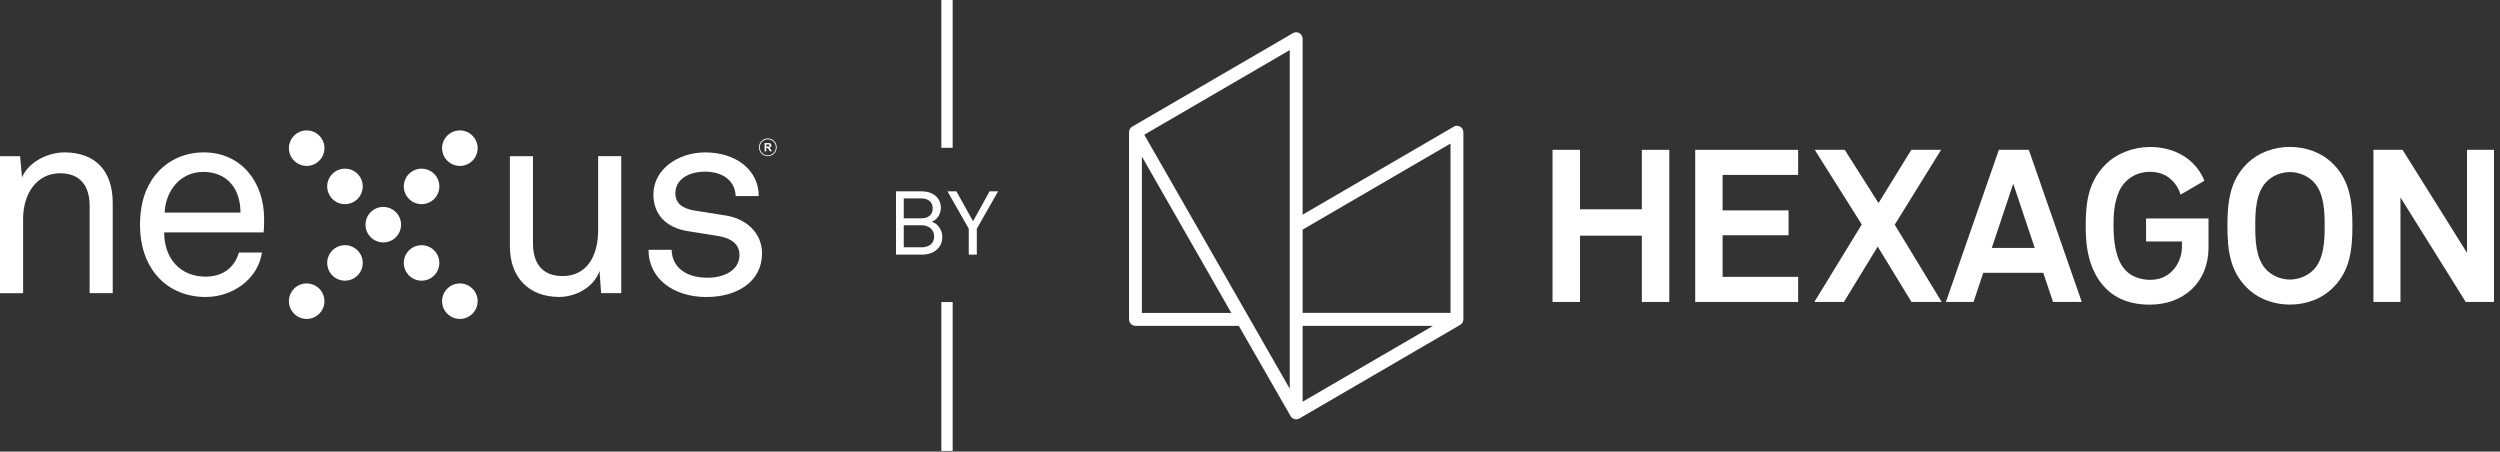 <svg width="155" height="28" viewBox="0 0 155 28" fill="none" xmlns="http://www.w3.org/2000/svg">
<rect x="0" y="0" width="155" height="28" fill="#333333" stroke="none"/>
<path d="M55.551 11.863H57.158C57.833 11.863 58.333 12.257 58.333 12.876C58.333 13.252 58.134 13.612 57.768 13.745C58.173 13.877 58.422 14.276 58.422 14.691C58.422 15.361 57.895 15.787 57.164 15.787H55.552V11.863H55.551ZM57.124 13.535C57.534 13.535 57.828 13.34 57.828 12.915C57.828 12.491 57.507 12.301 57.12 12.301H56.033V13.535H57.124ZM57.136 15.334C57.567 15.334 57.917 15.124 57.917 14.658C57.917 14.22 57.574 13.966 57.136 13.966H56.033V15.332H57.136V15.334Z" fill="white"/>
<path d="M58.744 11.863H59.298L60.329 13.718L61.354 11.863H61.881L60.562 14.182V15.787H60.063V14.182L58.744 11.863Z" fill="white"/>
<path fill-rule="evenodd" clip-rule="evenodd" d="M59.065 0V9.163H58.364V0H59.065ZM59.065 18.727V27.956H58.364V18.727H59.065Z" fill="white"/>
<path d="M26.916 10.78C27.347 11.209 27.347 11.906 26.916 12.335C26.486 12.765 25.789 12.765 25.359 12.335C24.928 11.906 24.928 11.209 25.359 10.78C25.789 10.35 26.486 10.35 26.916 10.78Z" fill="white"/>
<path d="M22.167 10.78C22.597 11.209 22.597 11.906 22.167 12.335C21.737 12.765 21.039 12.765 20.609 12.335C20.179 11.906 20.179 11.209 20.609 10.78C21.039 10.35 21.737 10.35 22.167 10.78Z" fill="white"/>
<path d="M19.793 8.408C20.223 8.838 20.223 9.535 19.793 9.964C19.363 10.394 18.665 10.394 18.235 9.964C17.805 9.535 17.805 8.838 18.235 8.408C18.665 7.979 19.363 7.979 19.793 8.408Z" fill="white"/>
<path d="M24.543 13.152C24.973 13.582 24.973 14.279 24.543 14.708C24.112 15.138 23.415 15.138 22.985 14.708C22.554 14.279 22.554 13.582 22.985 13.152C23.415 12.723 24.112 12.723 24.543 13.152Z" fill="white"/>
<path d="M29.291 8.408C29.721 8.838 29.721 9.535 29.291 9.964C28.86 10.394 28.163 10.394 27.733 9.964C27.302 9.535 27.302 8.838 27.733 8.408C28.163 7.979 28.86 7.979 29.291 8.408Z" fill="white"/>
<path d="M20.609 17.08C20.179 16.65 20.179 15.953 20.609 15.524C21.039 15.094 21.737 15.094 22.167 15.524C22.597 15.953 22.597 16.65 22.167 17.08C21.737 17.509 21.039 17.509 20.609 17.08Z" fill="white"/>
<path d="M25.359 17.08C24.928 16.65 24.928 15.953 25.359 15.524C25.789 15.094 26.486 15.094 26.916 15.524C27.347 15.953 27.347 16.65 26.916 17.08C26.486 17.509 25.789 17.509 25.359 17.08Z" fill="white"/>
<path d="M27.733 19.451C27.302 19.021 27.302 18.325 27.733 17.895C28.163 17.465 28.86 17.465 29.291 17.895C29.721 18.325 29.721 19.021 29.291 19.451C28.86 19.881 28.163 19.881 27.733 19.451Z" fill="white"/>
<path d="M18.235 19.451C17.805 19.021 17.805 18.325 18.235 17.895C18.665 17.465 19.363 17.465 19.793 17.895C20.223 18.325 20.223 19.021 19.793 19.451C19.363 19.881 18.665 19.881 18.235 19.451Z" fill="white"/>
<path d="M0 9.683H1.246L1.365 10.994C1.803 9.985 3.032 9.448 3.992 9.448C5.928 9.448 6.989 10.609 6.989 12.576V18.176H5.558V12.778C5.558 11.533 4.985 10.743 3.723 10.743C2.292 10.743 1.433 11.988 1.433 13.569V18.178H0V9.683Z" fill="white"/>
<path d="M9.757 17.133C9.033 16.309 8.68 15.182 8.68 13.972C8.68 12.947 8.865 12.039 9.354 11.247C9.977 10.222 11.122 9.448 12.637 9.448C14.961 9.448 16.375 11.298 16.375 13.552C16.375 13.821 16.375 14.157 16.342 14.41H10.178C10.178 15.991 11.138 17.151 12.755 17.151C13.73 17.151 14.523 16.663 14.809 15.655H16.241C16.005 17.269 14.472 18.413 12.739 18.413C11.51 18.413 10.448 17.925 9.759 17.135L9.757 17.133ZM14.91 13.181C14.91 11.718 14.102 10.658 12.603 10.658C11.103 10.658 10.246 11.936 10.211 13.181H14.91Z" fill="white"/>
<path d="M31.613 15.284V9.683H33.044V15.081C33.044 16.342 33.634 17.116 34.879 17.116C36.344 17.116 37.085 15.939 37.085 14.257V9.682H38.517V18.174H37.27L37.169 16.795C36.815 17.838 35.671 18.41 34.661 18.41C32.809 18.41 31.613 17.215 31.613 15.282V15.284Z" fill="white"/>
<path d="M40.208 15.486H41.639C41.672 16.629 42.599 17.219 43.861 17.219C44.888 17.219 45.848 16.765 45.848 15.806C45.848 15.167 45.377 14.764 44.5 14.629L42.615 14.326C41.368 14.124 40.51 13.35 40.51 12.056C40.51 10.509 42.025 9.449 43.725 9.449C45.611 9.449 47.042 10.525 47.042 12.157H45.611C45.577 11.198 44.802 10.644 43.725 10.644C42.648 10.644 41.873 11.148 41.873 11.99C41.873 12.629 42.344 12.931 43.036 13.05L45.04 13.369C46.253 13.571 47.246 14.429 47.246 15.707C47.246 17.456 45.713 18.415 43.795 18.415C41.773 18.415 40.208 17.288 40.208 15.489V15.486Z" fill="white"/>
<path d="M47.406 8.87H47.623C47.676 8.87 47.717 8.874 47.741 8.884C47.766 8.893 47.785 8.909 47.801 8.933C47.815 8.956 47.823 8.983 47.823 9.013C47.823 9.051 47.812 9.083 47.79 9.108C47.768 9.133 47.733 9.149 47.689 9.155C47.711 9.168 47.73 9.182 47.744 9.198C47.758 9.214 47.779 9.241 47.803 9.28L47.864 9.38H47.741L47.667 9.269C47.64 9.23 47.623 9.204 47.613 9.195C47.603 9.184 47.592 9.178 47.581 9.174C47.57 9.171 47.553 9.168 47.529 9.168H47.509V9.381H47.406V8.87ZM47.584 9.086C47.633 9.086 47.665 9.084 47.678 9.08C47.691 9.075 47.7 9.069 47.706 9.058C47.713 9.048 47.717 9.034 47.717 9.02C47.717 9.002 47.713 8.988 47.703 8.979C47.694 8.967 47.681 8.961 47.664 8.958C47.656 8.958 47.63 8.956 47.588 8.956H47.507V9.086H47.584Z" fill="white"/>
<path d="M47.605 8.582C47.301 8.582 47.055 8.828 47.055 9.132C47.055 9.435 47.301 9.682 47.605 9.682C47.909 9.682 48.156 9.435 48.156 9.132C48.156 8.828 47.909 8.582 47.605 8.582ZM47.605 9.631C47.33 9.631 47.107 9.408 47.107 9.133C47.107 8.858 47.33 8.636 47.605 8.636C47.88 8.636 48.103 8.858 48.103 9.133C48.103 9.408 47.88 9.631 47.605 9.631Z" fill="white"/>
<path d="M101.794 9.289V12.976H97.959V9.289H96.257V18.721H97.959V14.612H101.794V18.721H103.496V9.289H101.794Z" fill="white"/>
<path d="M105.103 18.721V9.289H111.485V10.844H106.801V13.044H110.891V14.585H106.801V17.164H111.485V18.721H105.103Z" fill="white"/>
<path d="M118.513 18.721L116.418 15.289L114.322 18.721H112.49L115.429 13.917L112.514 9.289H114.373L116.468 12.59L118.503 9.289H120.348L117.473 13.932L120.385 18.721H118.513Z" fill="white"/>
<path d="M124.821 11.391L123.491 15.37H126.153L124.821 11.391ZM127.289 18.719L126.682 16.913H122.962L122.36 18.719H120.647L123.93 9.289H125.786L129.069 18.719H127.29H127.289Z" fill="white"/>
<path d="M143.456 11.292C143.086 10.895 142.514 10.669 141.973 10.669C141.433 10.669 140.866 10.895 140.499 11.292C139.854 11.972 139.826 13.143 139.826 14.008C139.826 14.873 139.853 16.03 140.499 16.707C140.866 17.104 141.436 17.333 141.973 17.333C142.51 17.333 143.084 17.108 143.456 16.707C144.101 16.028 144.129 14.873 144.129 14.008C144.129 13.143 144.102 11.972 143.456 11.292ZM144.663 17.82C143.955 18.539 142.975 18.884 141.975 18.884C140.975 18.884 140.002 18.537 139.287 17.82C138.272 16.796 138.1 15.548 138.1 14.004C138.1 12.461 138.272 11.197 139.287 10.174C140.002 9.455 140.977 9.109 141.975 9.109C142.973 9.109 143.955 9.456 144.663 10.174C145.678 11.197 145.85 12.461 145.85 14.004C145.85 15.548 145.679 16.796 144.663 17.82Z" fill="white"/>
<path d="M152.877 18.721L148.829 12.242V18.721H147.154V9.289H148.959L152.954 15.673V9.289H154.628V18.721H152.877Z" fill="white"/>
<path d="M136.928 13.545V15.354C136.928 17.489 135.396 18.888 133.291 18.888C131.823 18.888 130.652 18.35 129.924 17.017C129.419 16.076 129.313 15.052 129.313 14C129.313 12.562 129.471 11.283 130.526 10.215C131.244 9.491 132.296 9.113 133.304 9.113C134.89 9.113 136.146 9.903 136.673 11.206L135.195 12.066C135.109 11.777 134.96 11.494 134.739 11.255C134.354 10.839 133.881 10.653 133.291 10.653C132.46 10.653 131.719 11.105 131.382 11.871C131.081 12.555 131.038 13.264 131.038 14.002C131.038 14.886 131.152 16.093 131.777 16.75C132.202 17.218 132.868 17.35 133.291 17.35C133.881 17.35 134.341 17.166 134.727 16.75C135.098 16.348 135.265 15.826 135.28 15.359C135.284 15.235 135.28 15.103 135.28 14.971H133.056V13.546H136.93L136.928 13.545Z" fill="white"/>
<path d="M90.132 7.855C87.979 9.109 80.762 13.309 80.762 13.309V2.403C80.762 2.094 80.43 1.899 80.163 2.055C78.115 3.246 71.441 7.128 70.2 7.85C70.074 7.925 70 8.051 70 8.199V19.799C70 20.023 70.181 20.202 70.399 20.202H76.805C77.197 20.884 79.346 24.632 80.017 25.799C80.126 25.992 80.371 26.056 80.561 25.946C82.21 24.989 89.253 20.889 90.529 20.144C90.655 20.07 90.729 19.943 90.729 19.796V8.2C90.729 7.891 90.399 7.696 90.13 7.852L90.132 7.855ZM70.797 19.403V9.706L76.343 19.403H70.797ZM79.965 24.1L70.945 8.353L79.965 3.104V24.1ZM80.762 24.906V20.205H88.843L80.762 24.906ZM89.932 19.398H80.762V14.236L89.932 8.899V19.398Z" fill="white"/>
</svg>
